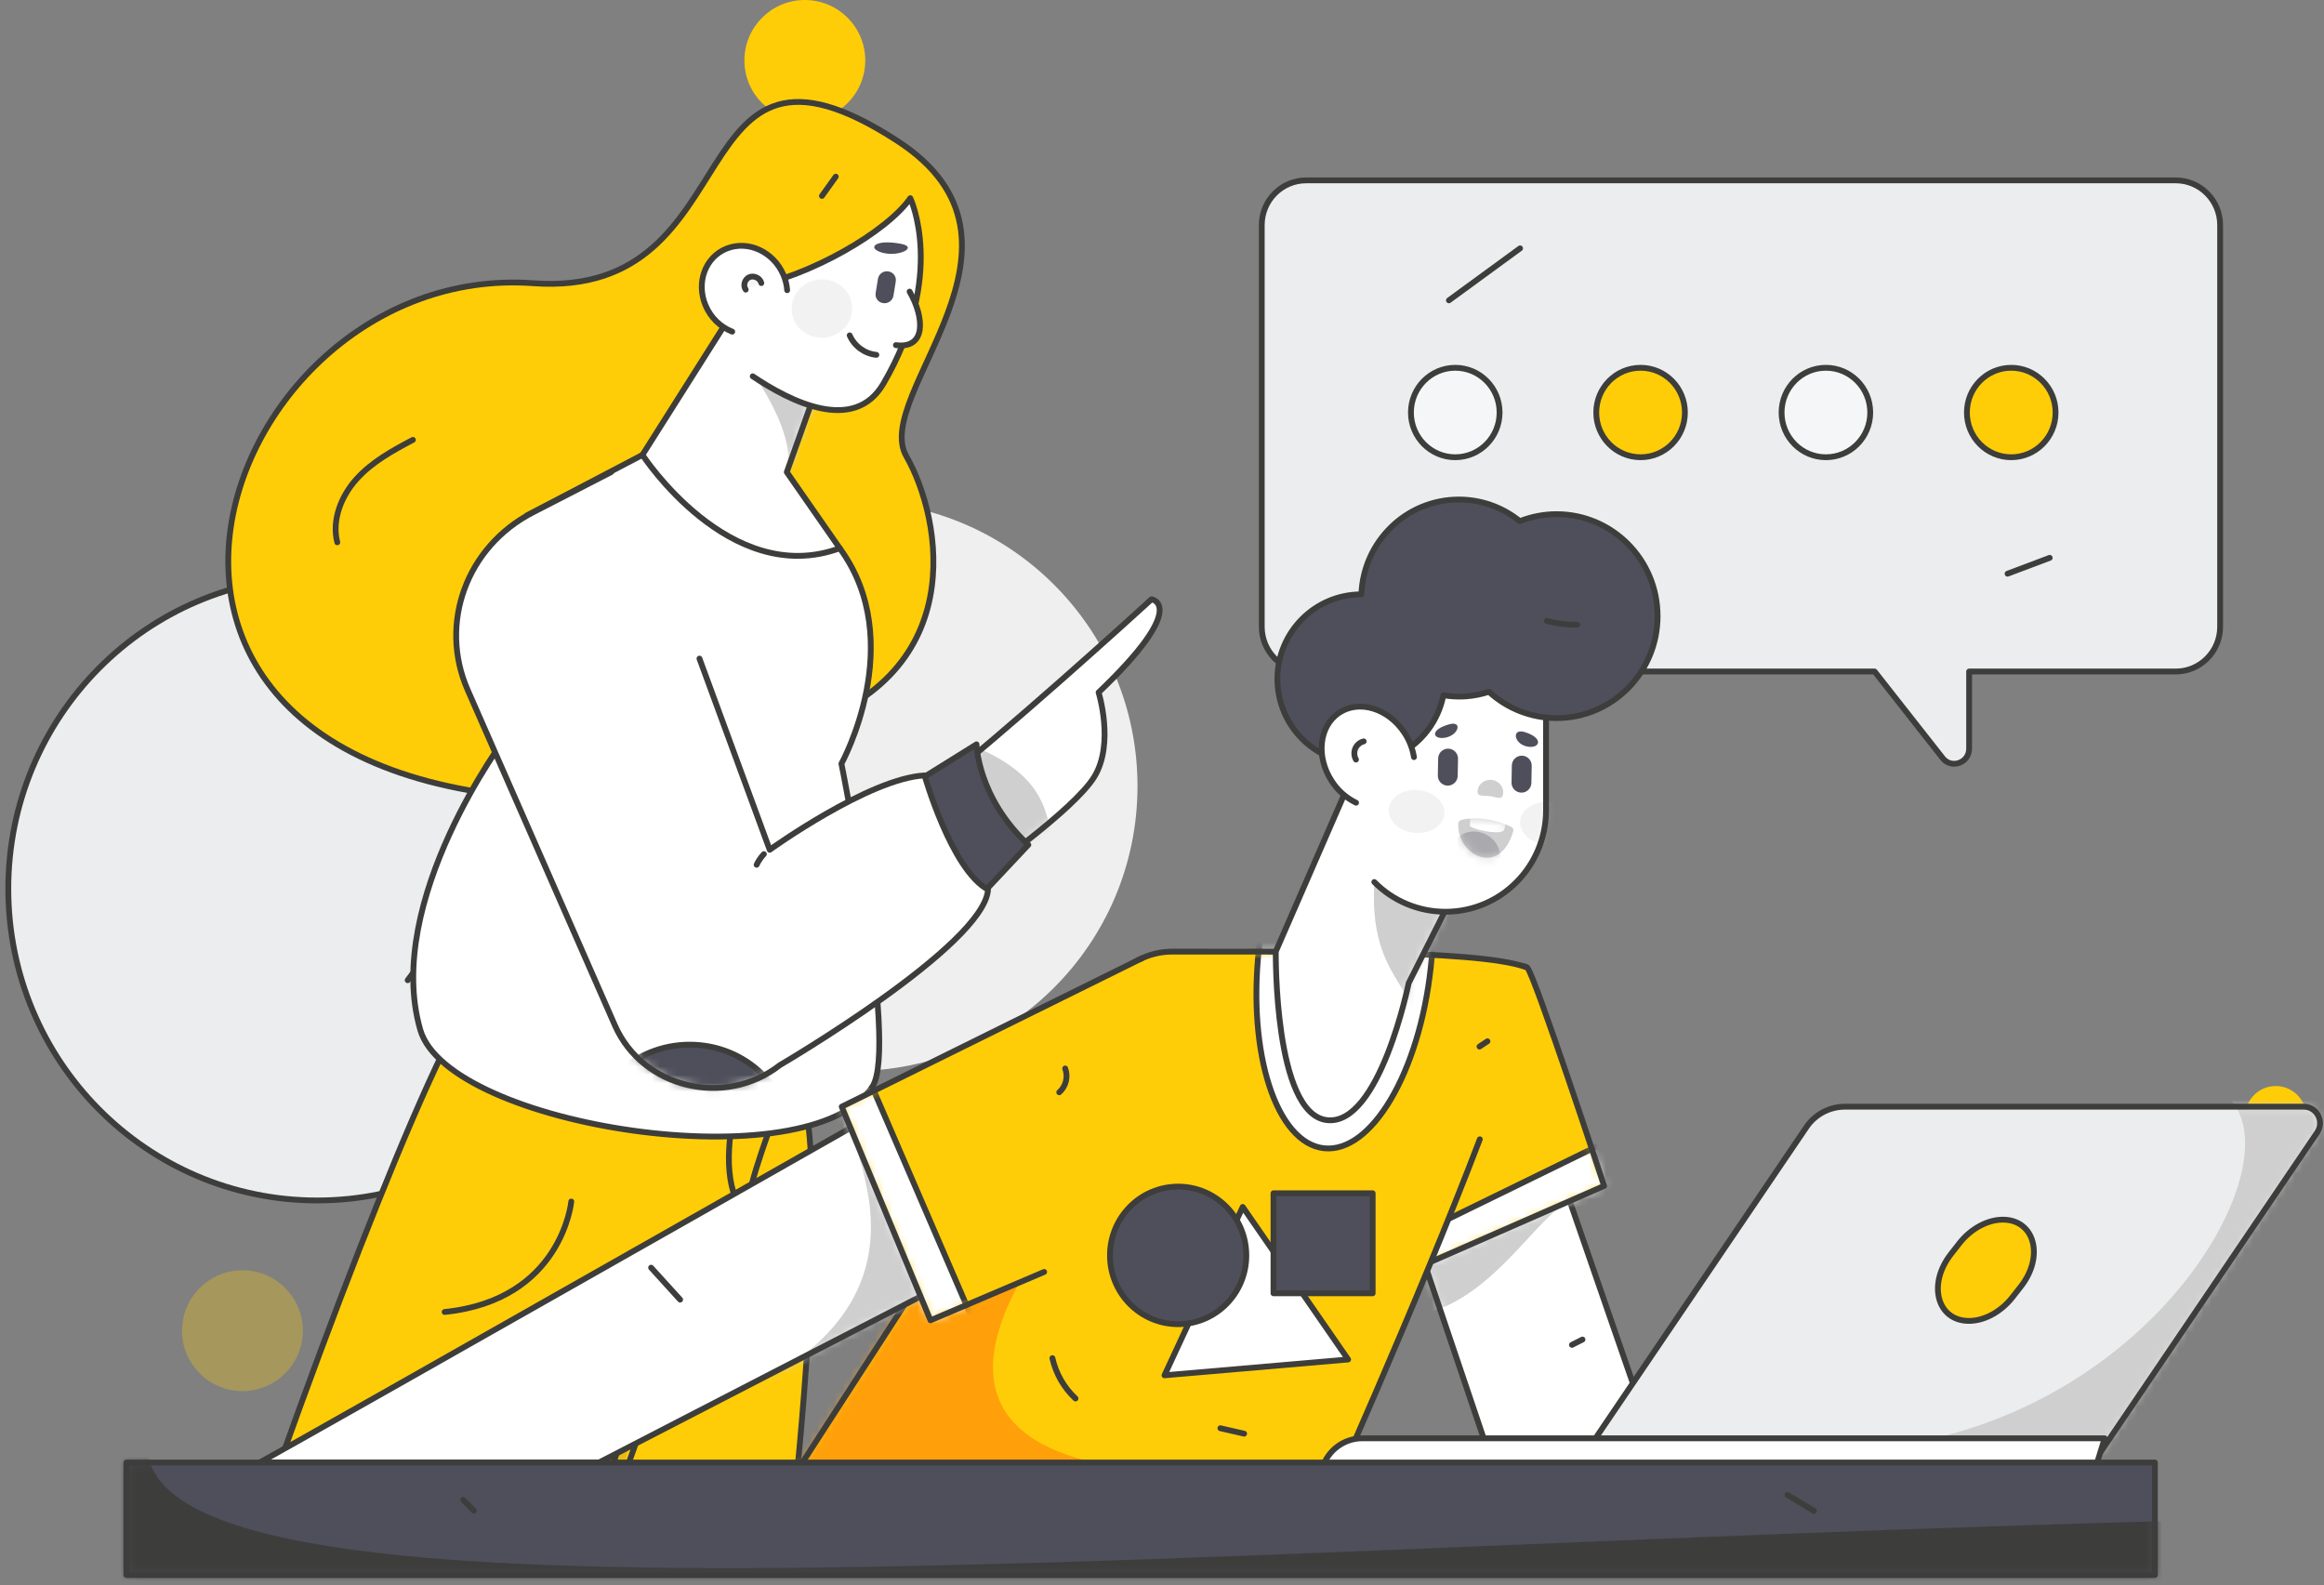 <svg width="280" height="191" viewBox="0 0 280 191" fill="none" xmlns="http://www.w3.org/2000/svg">
<rect x="0" y="0" width="280" height="191" fill="#808080" stroke="none"/>
<circle opacity="0.87" cx="102.719" cy="94.718" r="34.329" fill="white"/>
<circle cx="96.968" cy="7.279" r="7.279" fill="#FFCD07"/>
<circle cx="274.183" cy="134.529" r="3.684" fill="#FFCD07"/>
<circle opacity="0.3" cx="29.209" cy="160.32" r="7.279" fill="#FFCD07"/>
<path d="M38.216 144.63C17.662 144.63 1 127.819 1 107.082C1 86.345 17.662 69.534 38.216 69.534C58.771 69.534 75.433 86.345 75.433 107.082C75.433 127.819 58.771 144.63 38.216 144.63Z" fill="#ECEDEE" stroke="#3D3D3C" stroke-width="0.7" stroke-linecap="round" stroke-linejoin="round"/>
<path d="M54.835 110.395L49.117 118.095Z" fill="#F5F6F7"/>
<path d="M54.835 110.395L49.117 118.095" stroke="#3D3D3C" stroke-width="0.7" stroke-linecap="round" stroke-linejoin="round"/>
<path d="M262.139 21.731H157.366C154.412 21.731 152.018 24.146 152.018 27.126V75.509C152.018 78.489 154.412 80.904 157.366 80.904H225.857C228.617 84.42 231.766 88.426 234.055 91.335C235.113 92.68 237.245 91.908 237.245 90.191V80.904H262.139C265.092 80.904 267.486 78.488 267.486 75.509V27.126C267.486 24.146 265.092 21.731 262.139 21.731Z" fill="#ECEDEE" stroke="#3D3D3C" stroke-width="0.7" stroke-linecap="round" stroke-linejoin="round"/>
<ellipse cx="175.332" cy="49.699" rx="5.341" ry="5.389" fill="#F5F6F7" stroke="#3D3D3C" stroke-width="0.7" stroke-linecap="round" stroke-linejoin="round"/>
<ellipse cx="197.661" cy="49.699" rx="5.341" ry="5.389" fill="#FFCD07" stroke="#3D3D3C" stroke-width="0.7" stroke-linecap="round" stroke-linejoin="round"/>
<ellipse cx="219.989" cy="49.699" rx="5.341" ry="5.389" fill="#F5F6F7" stroke="#3D3D3C" stroke-width="0.7" stroke-linecap="round" stroke-linejoin="round"/>
<ellipse cx="242.318" cy="49.699" rx="5.341" ry="5.389" fill="#FFCD07" stroke="#3D3D3C" stroke-width="0.7" stroke-linecap="round" stroke-linejoin="round"/>
<path d="M183.143 29.921L174.568 36.184Z" fill="#F5F6F7"/>
<path d="M183.143 29.921L174.568 36.184" stroke="#3D3D3C" stroke-width="0.7" stroke-linecap="round" stroke-linejoin="round"/>
<path d="M246.953 67.207L241.875 69.119Z" fill="#F5F6F7"/>
<path d="M246.953 67.207L241.875 69.119" stroke="#3D3D3C" stroke-width="0.7" stroke-linecap="round" stroke-linejoin="round"/>
<mask id="mask0_186_22246" style="mask-type:alpha" maskUnits="userSpaceOnUse" x="20" y="5" width="129" height="178">
<rect x="20.828" y="5.418" width="127.613" height="177.564" fill="white"/>
</mask>
<g mask="url(#mask0_186_22246)">
<path d="M108.081 16.95C81.408 -0.331 90.997 36.069 64.234 34.123C25.117 31.278 2.404 98.325 74.28 96.361C74.28 96.361 72.52 94.352 94.912 88.133C117.304 81.914 113.455 62.395 109.199 54.971C104.942 47.548 127.06 29.246 108.081 16.95Z" fill="#FFCD07" stroke="#3D3D3C" stroke-width="0.7" stroke-linecap="round" stroke-linejoin="round"/>
<path d="M112.454 94.966C120.656 88.623 136.614 74.151 138.741 72.2C138.741 72.2 143.399 72.883 132.361 83.421C132.361 83.421 134.285 89.569 131.855 93.57C129.425 97.57 118.388 105.279 118.388 105.279L112.454 94.966Z" fill="white"/>
<mask id="mask1_186_22246" style="mask-type:alpha" maskUnits="userSpaceOnUse" x="112" y="72" width="28" height="34">
<path fill-rule="evenodd" clip-rule="evenodd" d="M112.454 94.966C120.656 88.623 136.614 74.151 138.741 72.2C138.741 72.2 143.399 72.883 132.361 83.421C132.361 83.421 134.285 89.569 131.855 93.57C129.425 97.57 118.388 105.279 118.388 105.279L112.454 94.966Z" fill="white"/>
</mask>
<g mask="url(#mask1_186_22246)">
<path d="M114.202 88.74C124.935 92.269 125.934 96.479 126.807 101.29C127.681 106.1 120.942 103.815 120.942 103.815L117.073 96.719" fill="#CFCFD0"/>
</g>
<path fill-rule="evenodd" clip-rule="evenodd" d="M112.454 94.966C120.656 88.623 136.614 74.151 138.741 72.2C138.741 72.2 143.399 72.883 132.361 83.421C132.361 83.421 134.285 89.569 131.855 93.57C129.425 97.57 118.388 105.279 118.388 105.279L112.454 94.966Z" stroke="#3D3D3C" stroke-width="0.7" stroke-linecap="round" stroke-linejoin="round"/>
<path d="M105.938 96.971L117.651 89.676C117.651 89.676 117.779 96.078 123.895 101.781L114.867 111.403" fill="#4F4F5B"/>
<path d="M105.938 96.971L117.651 89.676C117.651 89.676 117.779 96.078 123.895 101.781L114.867 111.403" stroke="#3D3D3C" stroke-width="0.7" stroke-linecap="round" stroke-linejoin="round"/>
<path d="M52.399 285.364C57.573 290.994 61.707 293.705 72.738 288.506C83.769 283.308 91.479 216.933 91.479 216.933C92.118 214.196 92.412 211.39 92.352 208.581C92.352 208.581 101.659 144.209 96.117 129.386C90.574 114.563 68.656 131.983 68.656 131.983L63.424 199.681C63.424 199.681 45.941 278.337 52.399 285.364Z" fill="#FFCD07"/>
<mask id="mask2_186_22246" style="mask-type:alpha" maskUnits="userSpaceOnUse" x="50" y="123" width="48" height="169">
<path fill-rule="evenodd" clip-rule="evenodd" d="M52.399 285.364C57.573 290.994 61.707 293.705 72.738 288.506C83.769 283.308 91.479 216.933 91.479 216.933C92.118 214.196 92.412 211.39 92.352 208.581C92.352 208.581 101.659 144.209 96.117 129.386C90.574 114.563 68.656 131.983 68.656 131.983L63.424 199.681C63.424 199.681 45.941 278.337 52.399 285.364Z" fill="white"/>
</mask>
<g mask="url(#mask2_186_22246)">
<path opacity="0.1" d="M61.12 214.815C75.504 202.808 77.772 153.08 77.772 153.08L53.451 173.662L53.987 216.728L59.885 215.313" fill="#1E216E"/>
</g>
<path fill-rule="evenodd" clip-rule="evenodd" d="M52.399 285.364C57.573 290.994 61.707 293.705 72.738 288.506C83.769 283.308 91.479 216.933 91.479 216.933C92.118 214.196 92.412 211.39 92.352 208.581C92.352 208.581 101.659 144.209 96.117 129.386C90.574 114.563 68.656 131.983 68.656 131.983L63.424 199.681C63.424 199.681 45.941 278.337 52.399 285.364Z" stroke="#3D3D3C" stroke-width="0.7" stroke-linecap="round" stroke-linejoin="round"/>
<path d="M90.569 130.945C90.569 130.945 65.014 116.31 57.901 119.509C50.788 122.708 -2.43 270.479 6.523 285.232C18.071 304.26 18.126 292.689 26.55 290.524C39.58 287.175 75.86 170.101 75.86 170.101" fill="#FFCD07"/>
<path d="M90.569 130.945C90.569 130.945 65.014 116.31 57.901 119.509C50.788 122.708 -2.43 270.479 6.523 285.232C18.071 304.26 18.126 292.689 26.55 290.524C39.58 287.175 75.86 170.101 75.86 170.101" stroke="#3D3D3C" stroke-width="0.7" stroke-linecap="round" stroke-linejoin="round"/>
<path d="M86.53 105.465C116.267 111.57 75.963 148.494 94.797 158.066" stroke="#3D3D3C" stroke-width="0.7" stroke-linecap="round" stroke-linejoin="round"/>
<ellipse cx="95.381" cy="158.056" rx="0.959" ry="1.257" transform="rotate(-70.469 95.381 158.056)" fill="#4F4F5B" stroke="#3D3D3C" stroke-width="0.7" stroke-linecap="round" stroke-linejoin="round"/>
<path d="M81.185 97.689C111.327 101.229 74.27 141.466 93.84 149.393" stroke="#3D3D3C" stroke-width="0.7" stroke-linecap="round" stroke-linejoin="round"/>
<ellipse cx="93.84" cy="149.333" rx="0.873" ry="1.514" transform="rotate(-75.683 93.84 149.333)" fill="#4F4F5B" stroke="#3D3D3C" stroke-width="0.7" stroke-linecap="round" stroke-linejoin="round"/>
<path d="M50.635 124.071C54.013 135.769 97.697 142.52 105.12 130.899C108.253 125.995 101.376 92.008 101.376 92.008C101.376 92.008 109.477 77.371 101.173 66.052L78.289 54.342L63.493 62.101L60.98 88.74C60.98 88.74 46.142 108.516 50.635 124.071Z" fill="white"/>
<path fill-rule="evenodd" clip-rule="evenodd" d="M50.635 124.071C54.013 135.769 97.697 142.52 105.12 130.899C108.253 125.995 101.376 92.008 101.376 92.008C101.376 92.008 109.477 77.371 101.173 66.052L78.289 54.342L63.493 62.101L60.98 88.74C60.98 88.74 46.142 108.516 50.635 124.071Z" stroke="#3D3D3C" stroke-width="0.7" stroke-linecap="round" stroke-linejoin="round"/>
<path d="M88.314 37.559L77.402 54.807C77.402 54.807 87.909 70.931 101.174 66.052L94.794 56.88L100.667 40.388L88.314 37.559Z" fill="white"/>
<mask id="mask3_186_22246" style="mask-type:alpha" maskUnits="userSpaceOnUse" x="77" y="37" width="25" height="30">
<path fill-rule="evenodd" clip-rule="evenodd" d="M88.314 37.559L77.402 54.807C77.402 54.807 87.909 70.931 101.174 66.052L94.794 56.88L100.667 40.388L88.314 37.559Z" fill="white"/>
</mask>
<g mask="url(#mask3_186_22246)">
<path d="M90.817 45.159C90.817 45.159 96.071 52.379 94.794 56.88C94.794 59.018 103.542 43.525 103.542 43.525L90.817 45.159Z" fill="#CFCFD0"/>
</g>
<path fill-rule="evenodd" clip-rule="evenodd" d="M88.314 37.559L77.402 54.807C77.402 54.807 87.909 70.931 101.174 66.052L94.794 56.88L100.667 40.388L88.314 37.559Z" stroke="#3D3D3C" stroke-width="0.7" stroke-linecap="round" stroke-linejoin="round"/>
<path d="M90.689 45.337C95.209 48.372 102.899 52.293 106.438 46.218C114.077 33.108 109.675 23.877 109.675 23.877C106.913 27.869 97.62 33.327 90.076 34.656L89.701 35.804" fill="white"/>
<path d="M90.689 45.337C95.209 48.372 102.899 52.293 106.438 46.218C114.077 33.108 109.675 23.877 109.675 23.877C106.913 27.869 97.62 33.327 90.076 34.656L89.701 35.804" stroke="#3D3D3C" stroke-width="0.7" stroke-linecap="round" stroke-linejoin="round"/>
<path d="M88.22 39.958C86.778 39.384 85.625 38.256 85.021 36.826C83.834 34.056 84.966 30.976 87.551 29.947C90.135 28.918 93.193 30.33 94.381 33.1C94.636 33.691 94.791 34.322 94.838 34.964" fill="white"/>
<path d="M88.22 39.958C86.778 39.384 85.625 38.256 85.021 36.826C83.834 34.056 84.966 30.976 87.551 29.947C90.135 28.918 93.193 30.33 94.381 33.1C94.636 33.691 94.791 34.322 94.838 34.964" stroke="#3D3D3C" stroke-width="0.7" stroke-linecap="round" stroke-linejoin="round"/>
<path d="M84.272 79.347L92.735 102.383C92.735 102.383 104.694 93.776 111.393 93.423C111.393 93.423 114.635 104.812 119.041 107.178C118.57 113.929 93.968 128.322 93.968 128.322C87.334 133.495 77.405 131.1 74.08 123.526L56.341 83.111C52.828 75.107 56.228 65.843 64.181 61.747L71.045 58.211L73.631 56.88" fill="white"/>
<mask id="mask4_186_22246" style="mask-type:alpha" maskUnits="userSpaceOnUse" x="54" y="56" width="66" height="76">
<path fill-rule="evenodd" clip-rule="evenodd" d="M84.272 79.347L92.735 102.383C92.735 102.383 104.694 93.776 111.393 93.423C111.393 93.423 114.635 104.812 119.041 107.178C118.57 113.929 93.968 128.322 93.968 128.322C87.334 133.495 77.405 131.1 74.08 123.526L56.341 83.111C52.828 75.107 56.228 65.843 64.181 61.747L71.045 58.211L73.631 56.88" fill="white"/>
</mask>
<g mask="url(#mask4_186_22246)">
<ellipse cx="83.098" cy="137.92" rx="12.347" ry="12.061" fill="#4F4F5B" stroke="#3D3D3C" stroke-width="0.7" stroke-linecap="round" stroke-linejoin="round"/>
</g>
<path d="M84.272 79.347L92.735 102.383C92.735 102.383 104.694 93.776 111.393 93.423C111.393 93.423 114.635 104.812 119.041 107.178C118.57 113.929 93.968 128.322 93.968 128.322C87.334 133.495 77.405 131.1 74.08 123.526L56.341 83.111C52.828 75.107 56.228 65.843 64.181 61.747L71.045 58.211L73.631 56.88" stroke="#3D3D3C" stroke-width="0.7" stroke-linecap="round" stroke-linejoin="round"/>
<path d="M106.403 36.52V36.52C106.123 36.485 105.869 36.339 105.699 36.114C105.528 35.89 105.455 35.606 105.496 35.327L105.78 33.578C105.886 32.996 106.437 32.606 107.021 32.699V32.699C107.301 32.734 107.555 32.88 107.725 33.105C107.896 33.329 107.968 33.613 107.927 33.891L107.644 35.641C107.538 36.223 106.987 36.613 106.403 36.52V36.52Z" fill="#4F4F5B"/>
<path d="M108.538 29.373C105.317 28.761 104.384 29.952 106.372 30.462C108.359 30.971 110.642 29.773 108.538 29.373Z" fill="#4F4F5B"/>
<path d="M109.592 35.132C111.405 38.279 111.584 42.056 107.941 41.581Z" fill="white"/>
<path d="M109.592 35.132C111.405 38.279 111.584 42.056 107.941 41.581" stroke="#3D3D3C" stroke-width="0.7" stroke-linecap="round" stroke-linejoin="round"/>
<ellipse opacity="0.27" cx="99.028" cy="37.172" rx="3.651" ry="3.518" transform="rotate(-3.654 99.028 37.172)" fill="#CFCFD0"/>
<path d="M102.372 40.407C102.943 41.711 104.17 42.607 105.586 42.754Z" fill="white"/>
<path d="M102.372 40.407C102.943 41.711 104.17 42.607 105.586 42.754" stroke="#3D3D3C" stroke-width="0.7" stroke-linecap="round" stroke-linejoin="round"/>
<path d="M91.726 34.104C91.6 33.522 90.857 33.153 90.29 33.391C89.723 33.629 89.493 34.407 89.845 34.894" fill="#F5F6F7"/>
<path d="M91.726 34.104C91.6 33.522 90.857 33.153 90.29 33.391C89.723 33.629 89.493 34.407 89.845 34.894" stroke="#3D3D3C" stroke-width="0.7" stroke-linecap="round" stroke-linejoin="round"/>
<path d="M53.57 158.066C67.716 156.624 68.828 144.758 68.828 144.758" stroke="#3D3D3C" stroke-width="0.7" stroke-linecap="round" stroke-linejoin="round"/>
<path d="M100.696 21.281L99.027 23.606Z" fill="#F5F6F7"/>
<path d="M100.696 21.281L99.027 23.606" stroke="#3D3D3C" stroke-width="0.7" stroke-linecap="round" stroke-linejoin="round"/>
<path d="M49.746 52.996C47.304 54.281 44.831 55.642 42.973 57.694C41.116 59.747 39.955 62.645 40.635 65.338" stroke="#3D3D3C" stroke-width="0.7" stroke-linecap="round" stroke-linejoin="round"/>
<path d="M92.034 102.904C91.677 103.283 91.382 103.716 91.16 104.187Z" fill="#F5F6F7"/>
<path d="M92.034 102.904C91.677 103.283 91.382 103.716 91.16 104.187" stroke="#3D3D3C" stroke-width="0.7" stroke-linecap="round" stroke-linejoin="round"/>
<path d="M81.185 161.063L55.851 231.941Z" fill="#F5F6F7"/>
<path d="M81.185 161.063L55.851 231.941" stroke="#3D3D3C" stroke-width="0.7" stroke-linecap="round" stroke-linejoin="round"/>
</g>
<path d="M187.289 139.39L200.792 178.388L180.943 179.768L169.721 146.56L187.289 139.39V139.39Z" fill="white"/>
<mask id="mask5_186_22246" style="mask-type:alpha" maskUnits="userSpaceOnUse" x="169" y="139" width="32" height="41">
<path fill-rule="evenodd" clip-rule="evenodd" d="M187.289 139.39L200.792 178.388L180.943 179.768L169.721 146.56L187.289 139.39V139.39Z" fill="white"/>
</mask>
<g mask="url(#mask5_186_22246)">
<path d="M169.685 158.542C179.142 157.863 184.986 146.509 189.126 144.695C193.267 142.881 176.122 142.308 176.122 142.308L166.998 146.713" fill="#CFCFD0"/>
</g>
<path fill-rule="evenodd" clip-rule="evenodd" d="M187.289 139.39L200.792 178.388L180.943 179.768L169.721 146.56L187.289 139.39V139.39Z" stroke="#3D3D3C" stroke-width="0.7" stroke-linecap="round" stroke-linejoin="round"/>
<path d="M169.359 153.355L193.266 142.881C193.266 142.881 184.97 117.657 184.028 116.604C182.668 115.084 158.978 124.156 158.978 124.156L169.359 153.355Z" fill="#FFCD07"/>
<mask id="mask6_186_22246" style="mask-type:alpha" maskUnits="userSpaceOnUse" x="158" y="116" width="36" height="38">
<path fill-rule="evenodd" clip-rule="evenodd" d="M169.359 153.355L193.266 142.881C193.266 142.881 184.97 117.657 184.028 116.604C182.668 115.084 158.978 124.156 158.978 124.156L169.359 153.355Z" fill="white"/>
</mask>
<g mask="url(#mask6_186_22246)">
<path d="M169.721 170.779C179.755 154.04 173.044 129.245 173.044 129.245L155.995 148.912L169.721 170.779Z" fill="#CFCFD0"/>
<path d="M164.795 151.606L194.158 137.26L196.224 145.672L162.028 159.068" fill="white"/>
<path d="M164.795 151.606L194.158 137.26L196.224 145.672L162.028 159.068" stroke="#3D3D3C" stroke-width="0.7" stroke-linecap="round" stroke-linejoin="round"/>
</g>
<path fill-rule="evenodd" clip-rule="evenodd" d="M169.359 153.355L193.266 142.881C193.266 142.881 184.97 117.657 184.028 116.604C182.668 115.084 158.978 124.156 158.978 124.156L169.359 153.355Z" stroke="#3D3D3C" stroke-width="0.7" stroke-linecap="round" stroke-linejoin="round"/>
<path d="M183.908 116.539C177.946 114.291 153.315 114.709 141.274 114.649C138.285 114.639 135.498 116.153 133.88 118.665L93.86 180.57L158.978 183.188C158.978 183.188 170.825 156.851 178.292 137.26" fill="#FFCD07"/>
<mask id="mask7_186_22246" style="mask-type:alpha" maskUnits="userSpaceOnUse" x="93" y="114" width="91" height="70">
<path fill-rule="evenodd" clip-rule="evenodd" d="M183.908 116.539C177.946 114.291 153.315 114.709 141.274 114.649C138.285 114.638 135.498 116.153 133.88 118.665L93.86 180.57L158.978 183.188C158.978 183.188 170.825 156.851 178.292 137.26" fill="white"/>
</mask>
<g mask="url(#mask7_186_22246)">
<path d="M127.641 147.172C96.168 188.883 167.694 175.398 167.694 175.398L161.019 192.016L56.594 183.188L98.554 139.39" fill="#FFA00A"/>
<ellipse cx="162.028" cy="115.452" rx="23.025" ry="10.412" transform="rotate(-83.731 162.028 115.452)" fill="white" stroke="#3D3D3C" stroke-width="0.7" stroke-linecap="round" stroke-linejoin="round"/>
<path d="M149.726 145.409L140.298 165.697L162.426 163.791L149.726 145.409V145.409Z" fill="white" stroke="#3D3D3C" stroke-width="0.7" stroke-linecap="round" stroke-linejoin="round"/>
<ellipse cx="141.946" cy="151.25" rx="8.213" ry="8.287" fill="#4F4F5B" stroke="#3D3D3C" stroke-width="0.7" stroke-linecap="round" stroke-linejoin="round"/>
<rect x="153.433" y="143.763" width="11.947" height="12.054" fill="#4F4F5B" stroke="#3D3D3C" stroke-width="0.7" stroke-linecap="round" stroke-linejoin="round"/>
</g>
<path d="M183.908 116.539C177.946 114.291 153.315 114.709 141.274 114.649C138.285 114.639 135.498 116.153 133.88 118.665L93.86 180.57L158.978 183.188C158.978 183.188 170.825 156.851 178.292 137.26" stroke="#3D3D3C" stroke-width="0.7" stroke-linecap="round" stroke-linejoin="round"/>
<path d="M31.262 176.206C33.778 174.936 133.733 118.139 133.733 118.139L122.022 150.46L72.156 176.206H31.262Z" fill="white"/>
<mask id="mask8_186_22246" style="mask-type:alpha" maskUnits="userSpaceOnUse" x="31" y="118" width="103" height="59">
<path fill-rule="evenodd" clip-rule="evenodd" d="M31.262 176.206C33.778 174.936 133.733 118.139 133.733 118.139L122.022 150.46L72.156 176.206H31.262Z" fill="white"/>
</mask>
<g mask="url(#mask8_186_22246)">
<path d="M105.154 133.013C94.196 129.156 116.492 149.286 95.555 164.215C74.794 179.017 121.048 158.747 121.048 158.747L118.346 140.945" fill="#CFCFD0"/>
</g>
<path fill-rule="evenodd" clip-rule="evenodd" d="M31.262 176.206C33.778 174.936 133.733 118.139 133.733 118.139L122.022 150.46L72.156 176.206H31.262Z" stroke="#3D3D3C" stroke-width="0.7" stroke-linecap="round" stroke-linejoin="round"/>
<path d="M137.579 115.452L101.411 133.334L112.107 159.068L125.802 153.243" fill="#FFCD07"/>
<mask id="mask9_186_22246" style="mask-type:alpha" maskUnits="userSpaceOnUse" x="101" y="115" width="37" height="45">
<path fill-rule="evenodd" clip-rule="evenodd" d="M137.579 115.452L101.411 133.334L112.107 159.068L125.802 153.243" fill="white"/>
</mask>
<g mask="url(#mask9_186_22246)">
<path d="M104.515 129.636L118.104 161.107L100.665 161.487L94.66 128.193" fill="white"/>
<path d="M104.515 129.636L118.104 161.107L100.665 161.487L94.66 128.193" stroke="#3D3D3C" stroke-width="0.7" stroke-linecap="round" stroke-linejoin="round"/>
</g>
<path d="M137.579 115.452L101.411 133.334L112.107 159.068L125.802 153.243" stroke="#3D3D3C" stroke-width="0.7" stroke-linecap="round" stroke-linejoin="round"/>
<path d="M252.819 175.326H190.848L217.638 135.803C218.679 134.261 220.417 133.336 222.277 133.334H277.554C279.136 133.334 280.071 135.122 279.178 136.44L252.819 175.326Z" fill="#ECEDEE"/>
<mask id="mask10_186_22246" style="mask-type:alpha" maskUnits="userSpaceOnUse" x="190" y="133" width="90" height="43">
<path fill-rule="evenodd" clip-rule="evenodd" d="M252.819 175.326H190.848L217.638 135.803C218.679 134.261 220.417 133.336 222.277 133.334H277.554C279.136 133.334 280.071 135.122 279.178 136.44L252.819 175.326Z" fill="white"/>
</mask>
<g mask="url(#mask10_186_22246)">
<path d="M264.732 130.682C280.626 132.607 262.507 171.734 224.361 174.621C186.215 177.507 245.048 189.757 245.048 189.757L274.269 176.206L289.209 159.068L289.527 148.74L290.799 123.947L271.726 126.834" fill="#CFCFD0"/>
</g>
<path fill-rule="evenodd" clip-rule="evenodd" d="M252.819 175.326H190.848L217.638 135.803C218.679 134.261 220.417 133.336 222.277 133.334H277.554C279.136 133.334 280.071 135.122 279.178 136.44L252.819 175.326Z" stroke="#3D3D3C" stroke-width="0.7" stroke-linecap="round" stroke-linejoin="round"/>
<path d="M237.228 159.142V159.142C233.403 159.142 232.209 154.724 235.052 151.092L236.065 149.797C237.441 148.039 239.451 146.945 241.302 146.945V146.945C245.128 146.945 246.322 151.363 243.479 154.995L242.466 156.289C241.09 158.047 239.08 159.142 237.228 159.142Z" fill="#FFCD07" stroke="#3D3D3C" stroke-width="0.7" stroke-linecap="round" stroke-linejoin="round"/>
<path d="M252.265 177.511H159.12L159.327 176.846C159.975 174.734 161.922 173.291 164.13 173.285H253.577L252.265 177.511Z" fill="white" stroke="#3D3D3C" stroke-width="0.7" stroke-linecap="round" stroke-linejoin="round"/>
<path d="M178.953 100.115L169.721 118.443C169.721 118.443 166.213 135.74 159.843 134.947C153.473 134.154 153.709 114.635 153.709 114.635L163.146 92.974L178.953 100.115Z" fill="white"/>
<mask id="mask11_186_22246" style="mask-type:alpha" maskUnits="userSpaceOnUse" x="153" y="92" width="26" height="43">
<path fill-rule="evenodd" clip-rule="evenodd" d="M178.953 100.115L169.721 118.443C169.721 118.443 166.213 135.74 159.843 134.947C153.473 134.154 153.709 114.635 153.709 114.635L163.146 92.974L178.953 100.115Z" fill="white"/>
</mask>
<g mask="url(#mask11_186_22246)">
<path d="M166.72 98.81C162.349 118.139 171.482 117.571 170.356 124.75C169.698 128.948 178.446 97.498 178.446 97.498L163.146 92.974" fill="#CFCFD0"/>
</g>
<path fill-rule="evenodd" clip-rule="evenodd" d="M178.953 100.115L169.721 118.443C169.721 118.443 166.213 135.74 159.843 134.947C153.473 134.154 153.709 114.635 153.709 114.635L163.146 92.974L178.953 100.115Z" stroke="#3D3D3C" stroke-width="0.7" stroke-linecap="round" stroke-linejoin="round"/>
<path d="M162.028 95.763V78.544C162.024 77.566 162.813 76.77 163.791 76.765H184.505C185.483 76.77 186.272 77.566 186.268 78.544V97.62C186.268 104.373 180.842 109.848 174.148 109.848V109.848C170.927 109.849 167.84 108.559 165.578 106.266" fill="white"/>
<mask id="mask12_186_22246" style="mask-type:alpha" maskUnits="userSpaceOnUse" x="162" y="76" width="25" height="34">
<path fill-rule="evenodd" clip-rule="evenodd" d="M162.028 95.763V78.544C162.024 77.566 162.813 76.77 163.791 76.765H184.505C185.483 76.77 186.272 77.566 186.268 78.544V97.62C186.268 104.373 180.842 109.848 174.148 109.848V109.848C170.927 109.849 167.84 108.559 165.578 106.266" fill="white"/>
</mask>
<g mask="url(#mask12_186_22246)">
<ellipse opacity="0.27" cx="186.51" cy="99.205" rx="2.586" ry="3.366" transform="rotate(-84.653 186.51 99.205)" fill="#CFCFD0"/>
<ellipse opacity="0.27" cx="170.673" cy="97.77" rx="2.586" ry="3.366" transform="rotate(-84.652 170.673 97.77)" fill="#CFCFD0"/>
<path d="M183.286 95.497V95.497C182.625 95.484 182.099 94.939 182.111 94.278L182.15 92.218C182.162 91.557 182.708 91.031 183.368 91.044V91.044C184.029 91.056 184.555 91.602 184.543 92.262L184.504 94.322C184.498 94.64 184.367 94.942 184.138 95.162C183.91 95.382 183.603 95.503 183.286 95.497Z" fill="#4F4F5B"/>
<path d="M174.407 94.652V94.652C173.746 94.64 173.221 94.094 173.233 93.434L173.271 91.374C173.284 90.713 173.829 90.187 174.49 90.199V90.199C175.151 90.212 175.677 90.757 175.664 91.418L175.626 93.478C175.614 94.139 175.068 94.665 174.407 94.652L174.407 94.652Z" fill="#4F4F5B"/>
<path d="M183.718 88.204C186.147 88.968 185.45 90.298 183.901 89.92C182.352 89.543 182.132 87.705 183.718 88.204Z" fill="#4F4F5B"/>
<path d="M174.615 87.261C172.16 87.934 172.625 89.183 174.187 88.863C175.749 88.543 176.219 86.821 174.615 87.261Z" fill="#4F4F5B"/>
<path d="M178.031 95.226C177.925 96.035 178.654 95.806 179.501 95.919C180.348 96.032 180.993 96.445 181.099 95.636C181.206 94.826 180.605 94.079 179.758 93.966C178.91 93.852 178.138 94.417 178.031 95.226Z" fill="#CFCFD0"/>
<path d="M182.323 100.159C180.6 105.886 175.403 102.832 175.703 99.187C175.721 98.999 175.854 98.843 176.037 98.795C176.804 98.588 179.01 98.217 182.073 99.611C182.28 99.706 182.387 99.94 182.323 100.159V100.159Z" fill="#CFCFD0"/>
<mask id="mask13_186_22246" style="mask-type:alpha" maskUnits="userSpaceOnUse" x="175" y="98" width="8" height="6">
<path fill-rule="evenodd" clip-rule="evenodd" d="M182.323 100.159C180.6 105.886 175.403 102.832 175.703 99.187C175.721 98.999 175.854 98.843 176.037 98.795C176.804 98.588 179.01 98.217 182.073 99.611C182.28 99.706 182.387 99.94 182.323 100.159V100.159Z" fill="white"/>
</mask>
<g mask="url(#mask13_186_22246)">
<ellipse opacity="0.29" cx="177.822" cy="102.921" rx="2.673" ry="2.979" transform="rotate(-62.684 177.822 102.921)" fill="#4F4F5B"/>
<path d="M181.409 99.103C181.357 99.489 181.251 100.008 181.138 100.09C180.446 100.595 177.5 99.934 177.137 99.543C177.036 99.435 177.185 98.189 177.185 98.189L180.983 98.833" fill="white"/>
</g>
</g>
<path d="M162.028 95.763V78.544C162.024 77.566 162.813 76.77 163.791 76.765H184.505C185.483 76.77 186.272 77.566 186.268 78.544V97.62C186.268 104.373 180.842 109.848 174.148 109.848V109.848C170.927 109.849 167.84 108.559 165.578 106.266" stroke="#3D3D3C" stroke-width="0.7" stroke-linecap="round" stroke-linejoin="round"/>
<path d="M187.533 61.945C186.021 61.947 184.522 62.234 183.117 62.791C181.039 61.102 178.443 60.181 175.765 60.182C169.415 60.182 164.252 65.262 164.021 71.612C164.012 71.612 164.006 71.611 163.998 71.611C158.424 71.611 153.906 76.17 153.906 81.793C153.906 87.417 158.424 91.976 163.998 91.976C168.904 91.976 172.988 88.443 173.898 83.762C175.735 84.078 177.621 83.935 179.39 83.346C181.612 85.384 184.518 86.515 187.533 86.516C194.258 86.516 199.709 81.016 199.709 74.231C199.709 67.446 194.258 61.945 187.533 61.945Z" fill="#4F4F5B" stroke="#3D3D3C" stroke-width="0.7" stroke-linecap="round" stroke-linejoin="round"/>
<path d="M163.381 96.71C162.194 96.134 161.188 95.245 160.47 94.138C158.531 91.201 158.914 87.507 161.325 85.887C163.735 84.267 167.262 85.335 169.2 88.272C169.792 89.16 170.186 90.164 170.356 91.218" fill="white"/>
<path d="M163.381 96.71C162.194 96.134 161.188 95.245 160.47 94.138C158.531 91.201 158.914 87.507 161.325 85.887C163.735 84.267 167.262 85.335 169.2 88.272C169.792 89.16 170.186 90.164 170.356 91.218" stroke="#3D3D3C" stroke-width="0.7" stroke-linecap="round" stroke-linejoin="round"/>
<rect x="15.229" y="176.206" width="244.397" height="13.551" fill="#4F4F5B"/>
<mask id="mask14_186_22246" style="mask-type:alpha" maskUnits="userSpaceOnUse" x="15" y="176" width="245" height="14">
<rect x="15.229" y="176.206" width="244.397" height="13.551" fill="white"/>
</mask>
<g mask="url(#mask14_186_22246)">
<path d="M18.209 171.33C8.831 199.232 136.939 186.387 263.775 183.188L257.099 205.967L-10.877 189.757L-0.387 170.849L18.209 171.33Z" fill="#3D3D3C"/>
</g>
<rect x="15.229" y="176.206" width="244.397" height="13.551" stroke="#3D3D3C" stroke-width="0.7" stroke-linecap="round" stroke-linejoin="round"/>
<path d="M164.3 89.321C163.846 89.433 163.471 89.751 163.286 90.18C163.106 90.615 163.138 91.107 163.371 91.515" fill="#F5F6F7"/>
<path d="M164.3 89.321C163.846 89.433 163.471 89.751 163.286 90.18C163.106 90.615 163.138 91.107 163.371 91.515" stroke="#3D3D3C" stroke-width="0.7" stroke-linecap="round" stroke-linejoin="round"/>
<path d="M186.367 74.803C187.559 75.128 188.791 75.284 190.026 75.266Z" fill="#F5F6F7"/>
<path d="M186.367 74.803C187.559 75.128 188.791 75.284 190.026 75.266" stroke="#3D3D3C" stroke-width="0.7" stroke-linecap="round" stroke-linejoin="round"/>
<path d="M126.795 163.626C127.213 165.492 128.185 167.188 129.582 168.493" stroke="#3D3D3C" stroke-width="0.7" stroke-linecap="round" stroke-linejoin="round"/>
<path d="M179.21 125.455L178.253 126.091" stroke="#3D3D3C" stroke-width="0.7" stroke-linecap="round" stroke-linejoin="round"/>
<path d="M78.447 152.729L81.944 156.578Z" fill="#F5F6F7"/>
<path d="M78.447 152.729L81.944 156.578" stroke="#3D3D3C" stroke-width="0.7" stroke-linecap="round" stroke-linejoin="round"/>
<path d="M190.661 161.388L189.39 162.029Z" fill="#F5F6F7"/>
<path d="M190.661 161.388L189.39 162.029" stroke="#3D3D3C" stroke-width="0.7" stroke-linecap="round" stroke-linejoin="round"/>
<path d="M128.337 128.731C128.711 129.744 128.426 130.883 127.619 131.6" stroke="#3D3D3C" stroke-width="0.7" stroke-linecap="round" stroke-linejoin="round"/>
<path d="M147.036 172.074L149.894 172.728Z" fill="#F5F6F7"/>
<path d="M147.036 172.074L149.894 172.728" stroke="#3D3D3C" stroke-width="0.7" stroke-linecap="round" stroke-linejoin="round"/>
<path d="M215.359 180.114L218.543 182.028Z" fill="#F5F6F7"/>
<path d="M215.359 180.114L218.543 182.028" stroke="#3D3D3C" stroke-width="0.7" stroke-linecap="round" stroke-linejoin="round"/>
<path d="M55.809 180.708L57.08 181.991Z" fill="#F5F6F7"/>
<path d="M55.809 180.708L57.08 181.991" stroke="#3D3D3C" stroke-width="0.7" stroke-linecap="round" stroke-linejoin="round"/>
</svg>
